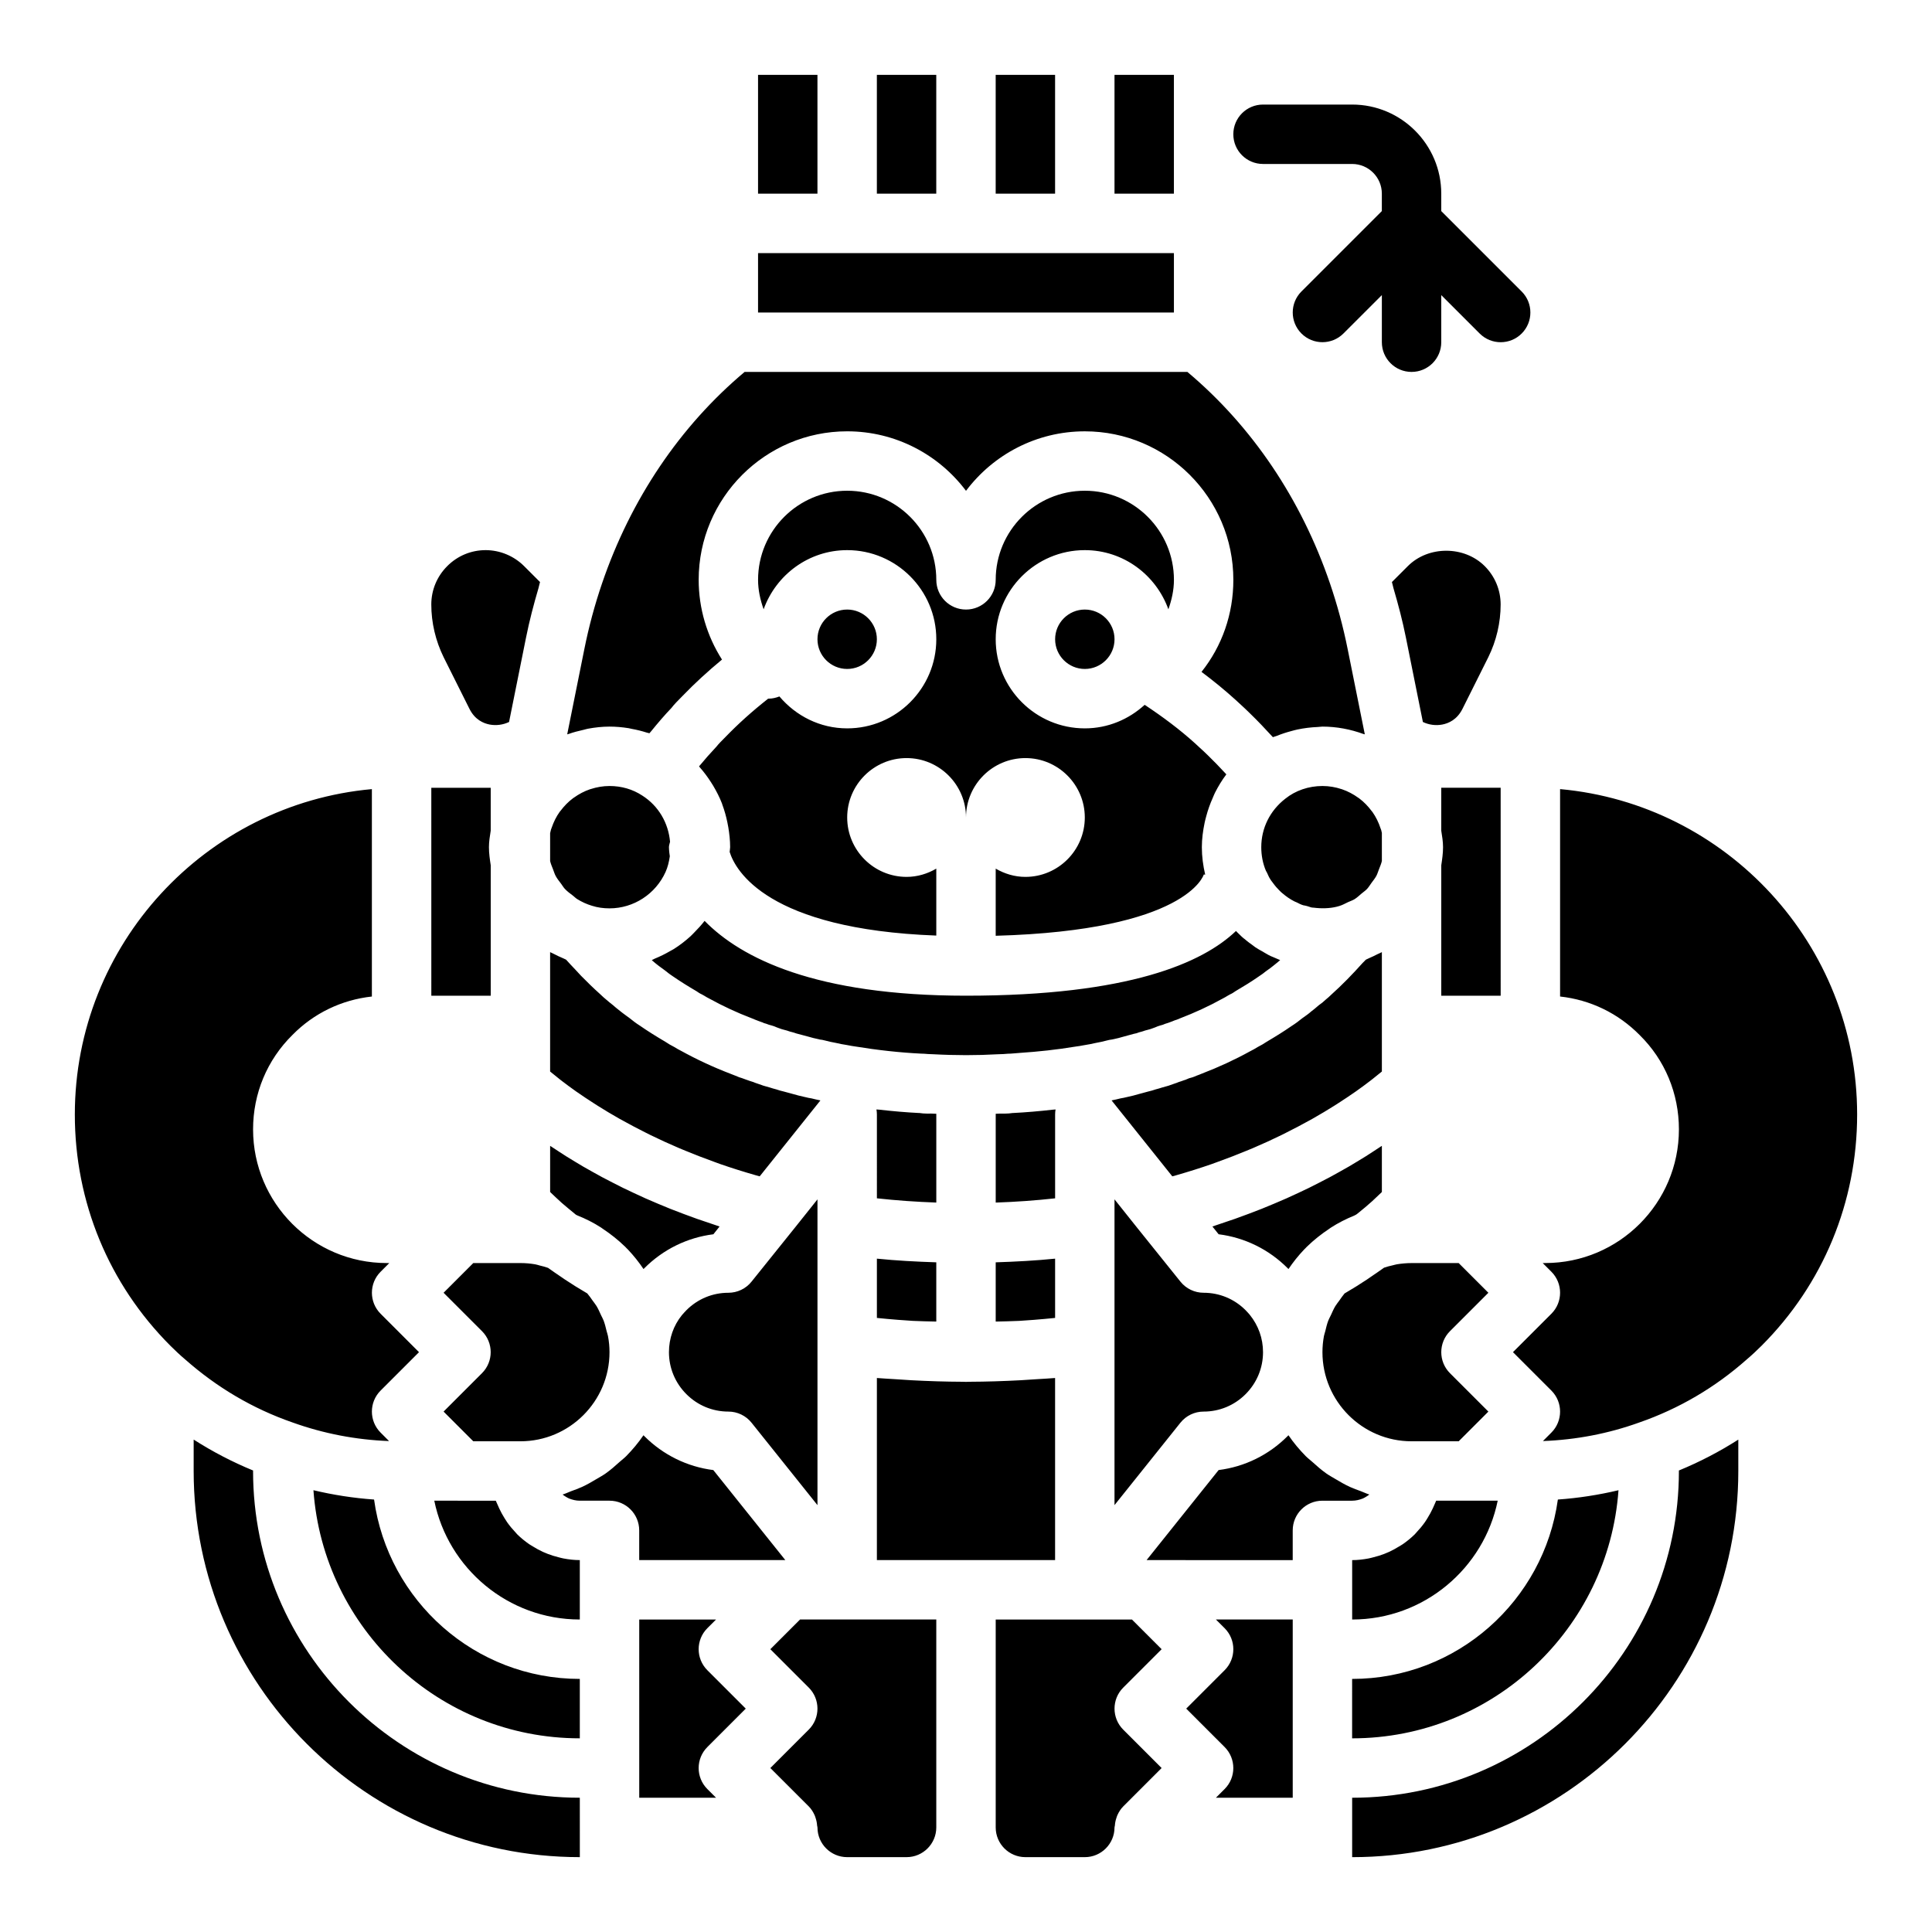<?xml version="1.0" encoding="UTF-8"?>
<!-- Uploaded to: ICON Repo, www.iconrepo.com, Generator: ICON Repo Mixer Tools -->
<svg fill="#000000" width="800px" height="800px" version="1.1" viewBox="144 144 512 512" xmlns="http://www.w3.org/2000/svg">
 <path d="m636.16 439.36c0 23.18-8.996 44.941-25.316 61.262-1.262 1.254-2.519 2.445-3.992 3.691-8.367 7.41-17.914 13.016-28.465 16.676-8.133 2.93-16.699 4.574-25.496 4.906l2.242-2.246c3.074-3.074 3.074-8.055 0-11.133l-10.18-10.18 10.18-10.18c3.074-3.074 3.074-8.055 0-11.133l-2.305-2.305h0.676c19.535 0 35.426-15.891 35.426-35.426 0-9.516-3.719-18.41-10.371-24.961-5.711-5.805-13.102-9.371-21.121-10.246v-54.965c44.074 3.988 78.723 41.141 78.723 86.238zm-236.16 118.08h-23.617v-48.254c1.531 0.133 3.102 0.195 4.652 0.301 1.48 0.102 2.953 0.211 4.445 0.289 4.512 0.238 9.051 0.391 13.605 0.406 0.305 0 0.605 0.027 0.914 0.027 0.305 0 0.605-0.027 0.914-0.027 4.559-0.016 9.094-0.168 13.605-0.406 1.492-0.078 2.965-0.184 4.445-0.289 1.547-0.105 3.117-0.164 4.648-0.301v48.254zm-103.89-202.07c1.309-0.938 2.742-1.699 4.281-2.219 0.051-0.016 0.105-0.023 0.152-0.039 1.586-0.516 3.262-0.812 4.992-0.812 3.152 0 6.121 0.852 8.691 2.543 4.293 2.734 6.894 7.242 7.344 12.227-0.094 0.488-0.293 0.934-0.293 1.445 0 0.215 0.023 1.078 0.23 2.394-0.207 1.441-0.535 2.848-1.117 4.148-2.637 5.871-8.469 9.668-14.855 9.668-1.664 0-3.188-0.215-4.676-0.691-1.398-0.418-2.707-1.027-3.914-1.777-0.406-0.254-0.73-0.613-1.113-0.902-0.746-0.562-1.504-1.113-2.141-1.793-0.387-0.414-0.668-0.922-1.008-1.375-0.508-0.672-1.039-1.324-1.438-2.074-0.285-0.539-0.453-1.141-0.68-1.715-0.285-0.723-0.594-1.438-0.777-2.207v-7.375c0.035-0.172 0.074-0.344 0.117-0.516 0.02-0.074 0.031-0.125 0.055-0.211 0.016-0.062 0.023-0.129 0.039-0.195 0.059-0.191 0.141-0.363 0.203-0.551 0.512-1.504 1.207-2.918 2.106-4.176 0.078-0.109 0.172-0.203 0.254-0.309 0.949-1.262 2.055-2.398 3.312-3.332 0.07-0.062 0.156-0.102 0.234-0.156zm33.168-8.301c1.473-1.789 2.957-3.465 4.566-5.18 0.664-0.844 1.465-1.621 2.387-2.551 3.43-3.551 7.156-6.894 11.344-10.188h0.152c0.996 0 1.934-0.242 2.824-0.586 4.336 5.129 10.734 8.461 17.961 8.461 13.023 0 23.617-10.594 23.617-23.617s-10.594-23.617-23.617-23.617c-10.223 0-18.863 6.566-22.145 15.676-0.887-2.496-1.473-5.106-1.473-7.801 0-13.023 10.594-23.617 23.617-23.617 13.023 0 23.617 10.594 23.617 23.617 0 4.352 3.523 7.871 7.871 7.871s7.871-3.519 7.871-7.871c0-13.023 10.594-23.617 23.617-23.617 13.023 0 23.617 10.594 23.617 23.617 0 2.738-0.602 5.328-1.469 7.809-3.281-9.113-11.926-15.684-22.148-15.684-13.023 0-23.617 10.594-23.617 23.617s10.594 23.617 23.617 23.617c6.125 0 11.66-2.402 15.859-6.238 4.844 3.199 9.383 6.613 13.312 10.168l1.297 1.199c0.715 0.652 1.441 1.309 2.238 2.106 1.539 1.484 3.016 3.035 4.402 4.527 0.137 0.145 0.266 0.285 0.398 0.43-1.176 1.539-2.164 3.199-3.035 4.914-0.219 0.438-0.379 0.895-0.578 1.34-0.699 1.551-1.266 3.152-1.707 4.809-0.156 0.582-0.312 1.152-0.434 1.742-0.438 2.117-0.738 4.277-0.738 6.496 0 2.481 0.332 4.898 0.883 7.266l-0.371-0.031c-0.031 0.148-4.438 14.832-55.145 16.238v-17.797c2.324 1.355 4.992 2.191 7.871 2.191 8.684 0 15.742-7.066 15.742-15.742 0-8.68-7.062-15.742-15.742-15.742-8.684 0-15.742 7.066-15.742 15.742 0-8.68-7.062-15.742-15.742-15.742-8.684 0-15.742 7.066-15.742 15.742 0 8.68 7.062 15.742 15.742 15.742 2.879 0 5.547-0.836 7.871-2.191v17.742c-44.754-1.668-53.234-17.238-54.762-22.164 0.016-0.426 0.129-0.828 0.129-1.258 0-1.797-0.199-3.551-0.488-5.285-0.074-0.449-0.16-0.887-0.254-1.328-0.332-1.582-0.754-3.133-1.316-4.629-0.047-0.129-0.078-0.262-0.125-0.391-0.633-1.629-1.434-3.176-2.32-4.672-0.195-0.332-0.406-0.648-0.613-0.973-0.875-1.359-1.84-2.66-2.918-3.875-0.074-0.082-0.125-0.184-0.199-0.266 0-0.008 0.008-0.02 0.016-0.027zm31.359-33.66c0-4.344 3.531-7.871 7.871-7.871 4.34 0 7.871 3.527 7.871 7.871s-3.531 7.871-7.871 7.871c-4.336 0-7.871-3.527-7.871-7.871zm78.723 0c0 4.344-3.531 7.871-7.871 7.871-4.34 0-7.871-3.527-7.871-7.871s3.531-7.871 7.871-7.871c4.34 0 7.871 3.527 7.871 7.871zm60.156 39.719c0.039 0.012 0.078 0.016 0.117 0.031 1.562 0.531 3.019 1.309 4.344 2.269 0.059 0.043 0.129 0.078 0.188 0.121 1.285 0.961 2.41 2.125 3.367 3.426 0.062 0.086 0.141 0.16 0.203 0.246 0.914 1.297 1.621 2.754 2.129 4.309 0.051 0.16 0.129 0.309 0.176 0.473 0.008 0.043 0.02 0.086 0.027 0.129 0.051 0.195 0.098 0.402 0.141 0.609v7.445c-0.18 0.762-0.484 1.465-0.766 2.18-0.23 0.586-0.402 1.203-0.695 1.754-0.359 0.668-0.844 1.246-1.285 1.855-0.398 0.543-0.734 1.129-1.195 1.621-0.426 0.453-0.953 0.793-1.426 1.195-0.613 0.516-1.188 1.082-1.879 1.508-0.527 0.324-1.137 0.512-1.703 0.773-0.75 0.352-1.461 0.77-2.273 1.012-1.773 0.57-3.988 0.746-6.195 0.531-0.254-0.023-0.73-0.094-0.988-0.094l-0.312-0.047c-0.711-0.262-1.523-0.484-2.098-0.562-0.359-0.102-0.684-0.238-1.008-0.398-0.359-0.176-0.969-0.508-1.348-0.629-0.578-0.293-1.105-0.605-1.66-0.984-0.484-0.332-0.98-0.711-1.566-1.207-0.262-0.191-0.453-0.41-0.668-0.625-0.043-0.043-0.078-0.074-0.129-0.121-0.516-0.523-1.008-1.031-1.875-2.234-0.18-0.215-0.355-0.469-0.477-0.668-0.238-0.391-0.449-0.73-0.605-1.129-0.16-0.406-0.359-0.793-0.586-1.168-0.812-1.938-1.223-4.035-1.223-6.234 0-5.019 2.281-9.672 6.356-12.84 2.699-2.176 6.207-3.375 9.859-3.375 1.754 0 3.453 0.297 5.055 0.828zm2.82 212.19v-7.871c1.484 0 2.926-0.176 4.336-0.438 0.441-0.082 0.859-0.207 1.289-0.312 0.973-0.242 1.922-0.527 2.844-0.883 0.445-0.172 0.879-0.348 1.309-0.547 0.926-0.426 1.809-0.914 2.668-1.449 0.328-0.203 0.668-0.379 0.984-0.602 1.129-0.785 2.195-1.652 3.172-2.617 0.168-0.168 0.309-0.363 0.473-0.535 0.785-0.828 1.516-1.703 2.176-2.637 0.262-0.371 0.492-0.754 0.73-1.141 0.512-0.816 0.969-1.656 1.379-2.535 0.199-0.426 0.395-0.844 0.57-1.281 0.102-0.266 0.242-0.508 0.336-0.77h16.305c-3.66 17.941-19.562 31.488-38.57 31.488zm15.742-39.363c-13.023 0-23.617-10.594-23.617-23.617 0-1.438 0.137-2.859 0.391-4.258 0.078-0.434 0.246-0.848 0.352-1.277 0.23-0.945 0.445-1.895 0.793-2.809 0.199-0.523 0.492-1.012 0.727-1.523 0.359-0.773 0.688-1.562 1.129-2.301 0.328-0.547 0.75-1.043 1.121-1.566 0.438-0.613 0.848-1.246 1.344-1.824 2.184-1.27 4.168-2.519 5.957-3.707 0.355-0.234 0.598-0.418 0.938-0.648 1.281-0.867 2.535-1.727 3.59-2.484 0.727-0.254 1.492-0.445 2.273-0.621 0.375-0.082 0.73-0.207 1.117-0.27 1.266-0.199 2.566-0.324 3.887-0.324h12.484l7.871 7.871-10.18 10.18c-3.074 3.074-3.074 8.055 0 11.133l10.18 10.176-7.871 7.871zm-103.98-31.91c-2.062 0.113-4.148 0.121-6.227 0.184v-15.699c5.332-0.172 10.629-0.453 15.742-0.973v15.707c-1.887 0.176-3.75 0.379-5.656 0.512-1.285 0.094-2.562 0.199-3.859 0.27zm-32.059-0.27c-1.906-0.129-3.769-0.336-5.656-0.512v-15.707c5.117 0.52 10.41 0.801 15.742 0.973v15.699c-2.078-0.062-4.164-0.07-6.227-0.184-1.297-0.07-2.57-0.176-3.859-0.27zm-38.871 27.262c-1.492-1.867-3.754-2.953-6.144-2.953-4.195 0-8.145-1.637-11.125-4.621-2.981-2.981-4.621-6.934-4.621-11.121 0-3.644 1.219-7.074 3.406-9.785 0.414-0.469 0.824-0.945 1.215-1.336 2.981-2.988 6.93-4.625 11.125-4.625 2.387 0 4.644-1.082 6.137-2.945l11.258-14.016v-0.004c0.004-0.004 0.012-0.008 0.016-0.012l6.203-7.777v81.035zm-84.867-168.27h15.742v11.367c-0.223 1.441-0.469 2.883-0.469 4.379 0 1.637 0.234 3.207 0.473 4.793v34.566h-15.742zm63.293 43.273c0.328-0.191 0.676-0.348 0.996-0.551 1.562-0.988 3.031-2.121 4.406-3.371 0.359-0.328 0.68-0.688 1.023-1.031 0.961-0.957 1.863-1.965 2.707-3.043 9.699 9.895 29.352 19.828 69.273 19.828 43.277 0 62.754-8.746 71.547-17.152 0.113 0.109 0.238 0.266 0.348 0.363 0.84 0.84 1.562 1.531 2.004 1.82 0.016 0.016 0.035 0.027 0.051 0.039 0.066 0.055 0.133 0.129 0.203 0.184 0.559 0.484 1.156 0.895 1.746 1.324 0.25 0.184 0.48 0.387 0.738 0.559 0.668 0.449 1.32 0.809 1.973 1.164 0.352 0.195 0.66 0.418 1.027 0.605 0.793 0.48 1.496 0.781 2.109 1.008 0.02 0.008 0.039 0.02 0.059 0.027 0.004 0.004 0.012 0.004 0.016 0.008 0.008 0.004 0.023 0.012 0.031 0.016 0.457 0.215 0.922 0.414 1.402 0.602-0.227 0.199-0.441 0.387-0.715 0.613-0.285 0.234-0.629 0.516-1.113 0.898-0.445 0.391-0.949 0.723-1.977 1.469-0.539 0.43-1.02 0.824-1.922 1.398-1.887 1.316-3.992 2.613-6.098 3.844-0.168 0.102-0.555 0.359-0.715 0.477-0.234 0.16-0.484 0.262-0.719 0.375-0.238 0.121-0.469 0.254-0.695 0.391-0.387 0.246-0.727 0.445-1.402 0.793-3.516 1.945-7.234 3.668-11.262 5.211-0.004 0-0.742 0.309-0.746 0.309-0.41 0.117-0.812 0.262-1.195 0.438-0.004 0.008-0.008 0.008-0.016 0.008-0.074 0.023-0.711 0.262-1.098 0.406-0.57 0.152-1.047 0.34-1.41 0.5-0.227 0.07-0.754 0.215-0.754 0.215-0.418 0.117-0.828 0.27-1.219 0.453-0.16 0.055-0.32 0.117-0.473 0.176-0.559 0.23-1.156 0.406-1.762 0.555-0.348 0.078-0.688 0.176-1.02 0.309-0.293 0.109-0.59 0.168-0.879 0.246-0.316 0.078-0.52 0.168-0.82 0.285-0.281 0.047-0.562 0.109-0.836 0.184l-2.809 0.77c-0.812 0.254-1.625 0.438-2.328 0.594-0.074 0.016-0.332 0.07-0.559 0.121-0.461 0.047-0.918 0.137-1.367 0.262-0.883 0.254-1.828 0.438-3.113 0.684-0.816 0.184-1.695 0.383-3.297 0.629-0.469 0.086-0.93 0.191-1.93 0.309-4.914 0.816-9.883 1.348-14.816 1.676-0.785 0.051-1.574 0.148-2.356 0.188h-0.004c-0.215 0-0.543 0.008-0.742 0.023-0.738 0.062-1.477 0.129-2.723 0.145-2.715 0.156-5.465 0.234-8.324 0.234-0.012 0.004-0.027-0.008-0.043-0.008-0.012 0-0.023 0.008-0.035 0.008-2.793-0.004-5.691-0.078-8.781-0.246-0.801 0-1.539-0.07-2.277-0.129-0.199-0.016-0.543-0.023-0.758-0.023-5.695-0.285-11.477-0.914-17.691-1.93-0.469-0.047-0.93-0.152-2.055-0.359-0.945-0.121-1.824-0.324-2.914-0.562-1.012-0.191-1.957-0.375-2.84-0.629-0.488-0.137-0.988-0.23-1.492-0.27 0.117-0.016 0.023-0.023-0.266-0.086-0.871-0.184-1.688-0.367-2.953-0.746l-2.926-0.777c-0.305-0.121-0.77-0.262-1.082-0.34-0.293-0.078-0.59-0.137-0.879-0.246-0.332-0.129-0.672-0.23-1.02-0.309-0.602-0.145-1.203-0.324-1.762-0.555-0.152-0.062-0.312-0.121-0.473-0.176-0.391-0.184-0.801-0.34-1.219-0.453-0.008 0-0.848-0.238-0.855-0.238 0 0 0.016 0 0.043 0.016-0.457-0.191-0.961-0.355-1.473-0.484l0.012-0.047c-0.203-0.086-0.699-0.262-1.117-0.398-0.359-0.16-0.727-0.301-1.035-0.398l-1.012-0.414c-3.809-1.453-7.527-3.176-11.332-5.273-0.387-0.191-0.727-0.391-1.113-0.637-0.227-0.137-0.457-0.27-0.695-0.391-0.234-0.117-0.484-0.215-0.715-0.375-0.23-0.168-0.469-0.332-0.719-0.477-2.102-1.23-4.207-2.527-6.398-4.043-0.602-0.375-1.082-0.77-1.832-1.367l-0.895-0.66c-0.562-0.406-1.137-0.824-1.68-1.277-0.051-0.047-0.648-0.539-0.699-0.586-0.098-0.094-0.207-0.191-0.328-0.301 0.266-0.098 0.496-0.27 0.758-0.375 1.414-0.578 2.781-1.25 4.102-2.019zm220.1 11.832h-15.742v-34.566c0.238-1.586 0.469-3.16 0.469-4.793 0-1.496-0.246-2.934-0.473-4.375v-11.371h15.742zm-208.64 63.223c-6.898 0.867-13.285 3.981-18.305 9.004-0.07 0.07-0.137 0.145-0.207 0.215-1.227-1.824-2.609-3.562-4.144-5.184-0.121-0.129-0.254-0.262-0.383-0.375-0.039-0.047-0.074-0.082-0.113-0.121-0.012-0.012-0.027-0.035-0.039-0.047l-0.004 0.004-0.023-0.023h0.004c-0.047-0.047-0.094-0.094-0.133-0.137-1.879-1.832-3.883-3.406-5.965-4.793-0.164-0.109-0.316-0.234-0.48-0.34-2.012-1.297-4.121-2.344-6.301-3.215-0.117-0.047-0.219-0.125-0.336-0.172-0.73-0.582-1.379-1.121-2.012-1.656-0.582-0.492-1.227-1.016-1.727-1.461-0.629-0.559-1.133-1.035-1.633-1.508-0.402-0.383-0.867-0.809-1.191-1.129-0.113-0.113-0.168-0.176-0.27-0.277v-12.219c0.07 0.047 0.152 0.098 0.223 0.145 0.691 0.465 1.445 0.949 2.188 1.434 0.605 0.395 1.191 0.781 1.832 1.184 0.734 0.461 1.527 0.934 2.309 1.41 0.727 0.441 1.438 0.875 2.203 1.32 0.801 0.465 1.652 0.938 2.496 1.41 0.832 0.465 1.656 0.93 2.531 1.398 0.871 0.469 1.789 0.934 2.699 1.402 0.93 0.477 1.852 0.953 2.82 1.43 0.961 0.473 1.965 0.938 2.969 1.406 1.008 0.473 2.012 0.941 3.066 1.41 1.047 0.465 2.133 0.922 3.219 1.383 1.09 0.461 2.184 0.918 3.32 1.371 1.141 0.453 2.316 0.898 3.5 1.344 1.168 0.438 2.34 0.871 3.547 1.301 1.23 0.434 2.496 0.855 3.769 1.277 0.746 0.246 1.449 0.508 2.211 0.75zm43.332-31.734c0-0.453-0.039-0.906-0.117-1.344 0.27 0.031 0.539 0.035 0.809 0.066 3.504 0.395 7.012 0.707 10.492 0.879v-0.008h0.047c0.676 0.098 1.367 0.168 2.148 0.168l0.969-0.016c0.453 0.023 0.938 0.035 1.395 0.055v23.531c-5.363-0.188-10.602-0.559-15.742-1.125zm31.488-0.199c0.301-0.016 0.656-0.023 0.945-0.039h1.414c0.785 0 1.484-0.07 2.164-0.168h0.035v0.008c3.516-0.176 7.027-0.484 10.477-0.875 0.27-0.031 0.555-0.035 0.824-0.07-0.078 0.438-0.117 0.891-0.117 1.344v22.211c-5.144 0.566-10.379 0.941-15.742 1.125zm57.426 29.871c0.762-0.242 1.465-0.504 2.211-0.75 1.277-0.422 2.539-0.844 3.769-1.277 1.211-0.426 2.383-0.863 3.547-1.301 1.184-0.445 2.359-0.887 3.5-1.344 1.133-0.449 2.219-0.906 3.309-1.367 1.094-0.461 2.184-0.922 3.234-1.387 1.047-0.465 2.051-0.934 3.055-1.402s2.012-0.938 2.973-1.41c0.973-0.477 1.895-0.953 2.82-1.43 0.91-0.469 1.832-0.934 2.699-1.402 0.875-0.469 1.699-0.934 2.531-1.398 0.844-0.473 1.699-0.941 2.496-1.41 0.766-0.445 1.477-0.879 2.203-1.32 0.781-0.473 1.574-0.945 2.309-1.41 0.641-0.402 1.227-0.789 1.832-1.184 0.742-0.484 1.496-0.965 2.188-1.434 0.082-0.047 0.164-0.098 0.234-0.145v12.23c-0.043 0.043-0.059 0.062-0.102 0.105-0.473 0.473-1.133 1.086-1.793 1.695-0.273 0.254-0.469 0.453-0.777 0.73-1.062 0.949-2.309 2.019-3.773 3.184-0.121 0.086-0.246 0.184-0.375 0.277-0.184 0.07-0.352 0.203-0.535 0.277-2.133 0.867-4.203 1.91-6.18 3.188-0.156 0.102-0.309 0.223-0.465 0.328-2.059 1.375-4.043 2.934-5.902 4.746-0.039 0.047-0.121 0.121-0.156 0.16-0.059 0.055-0.113 0.117-0.168 0.184-0.125 0.117-0.25 0.238-0.367 0.359-1.547 1.625-2.93 3.363-4.156 5.184-0.078-0.078-0.148-0.152-0.227-0.23-5.004-5.004-11.387-8.117-18.285-8.988zm44.91-72.707v31.641c-0.688 0.578-1.586 1.301-2.578 2.074-0.199 0.152-0.402 0.312-0.613 0.473-1.09 0.836-2.316 1.75-3.731 2.746-0.082 0.059-0.18 0.121-0.262 0.18-1.316 0.922-2.812 1.914-4.402 2.938-0.348 0.223-0.691 0.445-1.055 0.676-1.742 1.094-3.625 2.227-5.668 3.387-0.309 0.176-0.645 0.352-0.961 0.527-1.848 1.027-3.824 2.07-5.906 3.113-0.488 0.246-0.957 0.488-1.457 0.734-2.371 1.16-4.894 2.316-7.555 3.453-0.555 0.238-1.141 0.469-1.707 0.703-2.406 1-4.93 1.977-7.562 2.922-0.543 0.195-1.059 0.398-1.613 0.59-3.019 1.051-6.203 2.051-9.508 3-0.316 0.09-0.645 0.176-0.961 0.262l-16.094-20.125c0.812-0.16 1.598-0.336 2.352-0.531 0.645-0.094 1.164-0.223 1.52-0.309 1.324-0.293 2.562-0.586 3.344-0.84l2.555-0.691c0.605-0.129 1.23-0.309 1.875-0.539 0.594-0.152 1.184-0.316 1.777-0.516 1.113-0.277 2.219-0.621 3.266-1.031 0.344-0.109 0.727-0.238 1.137-0.422 0.402-0.117 0.844-0.262 1.379-0.469 0.129-0.039 0.258-0.078 0.383-0.117l0.926-0.391c0.523-0.129 1.219-0.324 2-0.691 0.477-0.16 0.941-0.355 1.387-0.539 4.492-1.723 8.883-3.758 12.754-5.902 0.754-0.375 1.426-0.754 2.16-1.207 0.773-0.391 1.539-0.824 2.305-1.352 2.359-1.391 4.691-2.844 6.516-4.121 1.137-0.715 2.07-1.43 2.812-2.039 1-0.699 1.984-1.414 2.387-1.805 0.727-0.547 1.367-1.082 2.082-1.707 0.637-0.43 1.258-0.93 1.84-1.492 0.555-0.461 1.078-0.914 1.391-1.238 3-2.688 5.766-5.551 8.379-8.469 0.27-0.301 0.602-0.574 0.871-0.879 0.293-0.113 0.555-0.277 0.844-0.398 0.77-0.32 1.508-0.684 2.246-1.062 0.383-0.188 0.785-0.332 1.148-0.535zm-164.68 18.477c0.129 0.059 0.258 0.117 0.398 0.195h-0.016c-0.121-0.066-0.25-0.133-0.383-0.195zm-52.266-16.836c0.258 0.109 0.492 0.254 0.754 0.355 0.762 0.875 1.578 1.699 2.371 2.551 0.547 0.586 1.07 1.18 1.629 1.754 1.633 1.668 3.293 3.281 4.965 4.777 0.645 0.645 1.289 1.184 1.801 1.613 0.574 0.492 1.156 0.977 1.695 1.383 0.426 0.391 0.836 0.723 1.164 0.984 0.812 0.676 1.66 1.309 2.5 1.922l0.539 0.383c1.031 0.832 1.965 1.547 2.797 2.059 2.109 1.469 4.457 2.93 6.82 4.32 0.77 0.531 1.535 0.961 2.305 1.352 0.727 0.445 1.367 0.809 1.871 1.055 4.16 2.297 8.547 4.336 12.977 6.035 0.473 0.191 0.949 0.383 1.418 0.555 0.77 0.359 1.406 0.555 1.742 0.645l1.219 0.445c0.035 0.008 0.07 0.023 0.105 0.031 0.512 0.199 1.062 0.383 1.66 0.555 0.41 0.184 0.797 0.316 1.137 0.422 1.051 0.406 2.152 0.754 3.266 1.031 0.566 0.191 1.141 0.355 1.773 0.516 0.645 0.23 1.27 0.406 1.879 0.539l2.102 0.57c1.234 0.375 2.473 0.668 3.891 0.984 0.301 0.07 0.797 0.199 1.43 0.285 0.785 0.207 1.586 0.375 2.348 0.531l-16.094 20.125c-0.316-0.09-0.645-0.172-0.961-0.262-3.309-0.949-6.5-1.953-9.527-3.004-0.535-0.188-1.039-0.383-1.566-0.574-2.656-0.957-5.199-1.941-7.625-2.945-0.555-0.23-1.125-0.453-1.668-0.688-2.672-1.141-5.203-2.301-7.582-3.465-0.488-0.238-0.949-0.477-1.426-0.715-2.09-1.047-4.078-2.094-5.93-3.129-0.312-0.176-0.648-0.352-0.957-0.523-2.043-1.156-3.922-2.289-5.66-3.383-0.367-0.23-0.719-0.457-1.074-0.688-1.586-1.016-3.074-2.008-4.387-2.926-0.086-0.059-0.184-0.125-0.27-0.184-1.41-0.992-2.633-1.902-3.719-2.738-0.215-0.164-0.426-0.328-0.629-0.488-0.977-0.77-1.875-1.488-2.559-2.066v-31.641c0.262 0.148 0.555 0.246 0.82 0.387 0.867 0.457 1.746 0.879 2.656 1.254zm163.56 123.07-17.469 21.836v-81.035l6.203 7.781c0.004 0.004 0.012 0.008 0.016 0.012v0.004l11.258 14.016c1.496 1.863 3.75 2.945 6.141 2.945 4.195 0 8.145 1.637 11.105 4.606 0.41 0.406 0.82 0.883 1.113 1.215 2.305 2.852 3.523 6.281 3.523 9.926 0 4.191-1.641 8.141-4.621 11.125-2.977 2.981-6.93 4.617-11.121 4.617-2.394 0-4.656 1.086-6.148 2.953zm-195.27-2.953 10.18-10.18c3.074-3.074 3.074-8.055 0-11.133l-10.18-10.176 7.871-7.871h12.484c1.375 0 2.68 0.121 3.93 0.336 0.441 0.074 0.836 0.223 1.258 0.328 0.73 0.176 1.461 0.355 2.141 0.609 1.121 0.805 2.441 1.711 3.816 2.637 0.238 0.16 0.402 0.285 0.645 0.445 1.785 1.184 3.762 2.43 5.938 3.695 0.535 0.617 0.984 1.285 1.449 1.945 0.332 0.473 0.715 0.922 1.012 1.414 0.461 0.766 0.812 1.582 1.18 2.387 0.223 0.488 0.504 0.949 0.691 1.449 0.344 0.906 0.562 1.852 0.793 2.793 0.109 0.441 0.277 0.863 0.359 1.309 0.27 1.398 0.406 2.828 0.406 4.269 0 13.023-10.594 23.617-23.617 23.617h-12.484zm31.766 38.922c1.41 0.266 2.848 0.438 4.336 0.438v15.742c-19.008 0-34.914-13.547-38.566-31.488l7.078 0.004h9.223c0.094 0.266 0.238 0.504 0.34 0.766 0.172 0.438 0.371 0.852 0.566 1.277 0.41 0.879 0.871 1.723 1.379 2.539 0.242 0.383 0.469 0.77 0.73 1.141 0.66 0.934 1.391 1.809 2.176 2.637 0.164 0.172 0.301 0.367 0.473 0.535 0.977 0.965 2.043 1.832 3.172 2.617 0.316 0.219 0.656 0.395 0.98 0.602 0.859 0.535 1.742 1.027 2.668 1.449 0.43 0.195 0.863 0.371 1.309 0.543 0.922 0.355 1.871 0.645 2.844 0.887 0.434 0.105 0.852 0.23 1.293 0.312zm-50.188-15.613c3.707 26.805 26.711 47.539 54.523 47.539v15.742c-37.344 0-67.961-29.062-70.59-65.75 5.254 1.246 10.613 2.086 16.066 2.469zm62.395 0.309h-7.871c-1 0-1.938-0.23-2.82-0.57-0.281-0.109-0.523-0.277-0.789-0.418-0.344-0.18-0.645-0.418-0.957-0.645 0.781-0.23 1.496-0.602 2.254-0.883 0.961-0.352 1.922-0.688 2.848-1.113 1.344-0.613 2.606-1.344 3.863-2.098 0.809-0.488 1.641-0.926 2.41-1.469 1.328-0.934 2.539-2 3.738-3.086 0.578-0.523 1.207-0.98 1.754-1.535 1.676-1.707 3.219-3.543 4.566-5.527 0.082 0.078 0.156 0.16 0.238 0.238 5 5.004 11.383 8.117 18.273 8.988l19.086 23.859h-38.723v-7.871c0-4.352-3.523-7.871-7.871-7.871zm142.33 15.742 19.09-23.863c6.891-0.867 13.273-3.981 18.273-8.988 0.082-0.078 0.156-0.16 0.238-0.238 1.348 1.988 2.891 3.82 4.566 5.527 0.547 0.555 1.176 1.012 1.754 1.535 1.199 1.086 2.41 2.152 3.738 3.086 0.77 0.543 1.602 0.98 2.41 1.469 1.258 0.754 2.519 1.484 3.863 2.098 0.926 0.422 1.883 0.758 2.848 1.113 0.762 0.277 1.473 0.648 2.254 0.883-0.312 0.23-0.613 0.465-0.957 0.645-0.266 0.141-0.508 0.309-0.789 0.418-0.883 0.344-1.82 0.574-2.82 0.574h-7.871c-4.348 0-7.871 3.519-7.871 7.871v7.871zm54.469 31.488c27.812 0 50.816-20.734 54.523-47.539 5.457-0.383 10.82-1.223 16.066-2.465-2.633 36.688-33.25 65.75-70.59 65.75zm14.773-294.91c5.406-5.426 14.93-5.426 20.359 0 2.727 2.727 4.227 6.34 4.227 10.176 0 4.797-1.133 9.641-3.262 13.953l-6.848 13.699c-1.441 2.891-3.723 3.859-5.379 4.168-1.727 0.324-3.551 0.07-5.117-0.684l-4.5-22.371c-0.883-4.422-2.031-8.77-3.293-13.07-0.16-0.539-0.25-1.105-0.414-1.645zm-172.21-82.949h110.21v15.742h-110.21zm62.977-15.746v-31.488h15.742v31.488zm-15.746 0h-15.742v-31.488h15.742zm62.977 0h-15.742v-31.488h15.742zm-94.465-31.488v31.488h-15.742v-31.488zm-19.305 78.723h117.34c17.133 14.391 30.172 33.719 37.797 56.074 1.922 5.629 3.5 11.484 4.688 17.426l4.535 22.547c-0.125-0.047-0.266-0.059-0.391-0.102-3.414-1.242-7.059-1.949-10.836-1.949-0.309 0-0.605 0.066-0.914 0.074-0.121 0.004-0.238 0.027-0.359 0.031-1.828 0.074-3.625 0.301-5.394 0.672-0.508 0.105-0.992 0.25-1.488 0.379-1.359 0.355-2.68 0.785-3.969 1.312-0.328 0.133-0.688 0.188-1.008 0.332-2.004-2.191-4.055-4.352-6.09-6.32-0.867-0.867-1.77-1.699-2.66-2.516l-1.262-1.16c-2.793-2.523-5.769-4.965-8.906-7.305 5.445-6.836 8.438-15.328 8.438-24.391 0-21.703-17.66-39.359-39.359-39.359-12.859 0-24.301 6.203-31.488 15.766-7.188-9.562-18.629-15.77-31.488-15.77-21.703 0-39.359 17.66-39.359 39.359 0 7.551 2.188 14.875 6.18 21.133-3.754 3.098-7.238 6.305-10.391 9.57-1.23 1.23-2.438 2.469-2.981 3.223-1.793 1.875-3.586 3.961-5.418 6.219-0.152 0.188-0.297 0.324-0.449 0.516-0.211-0.074-0.445-0.094-0.66-0.164-1.309-0.426-2.644-0.75-4.012-1-0.285-0.051-0.559-0.141-0.848-0.184-1.652-0.262-3.332-0.418-5.039-0.418-1.961 0-3.879 0.219-5.762 0.566-0.406 0.074-0.785 0.215-1.188 0.301-1.309 0.297-2.602 0.617-3.852 1.07-0.137 0.051-0.285 0.066-0.422 0.117l4.535-22.555c1.188-5.934 2.766-11.793 4.688-17.422 7.621-22.355 20.664-41.684 37.797-56.074zm-78.801 51.461c2.727-2.731 6.34-4.231 10.176-4.231 3.781 0 7.492 1.539 10.18 4.227l4.227 4.227c-0.164 0.539-0.258 1.105-0.414 1.645-1.262 4.297-2.406 8.645-3.289 13.062l-4.5 22.379c-1.562 0.754-3.379 1-5.117 0.684-1.656-0.309-3.938-1.277-5.379-4.168l-6.832-13.66c-2.144-4.348-3.281-9.191-3.281-13.988 0-3.836 1.5-7.449 4.231-10.176zm-98.695 145.34c0-45.094 34.648-82.25 78.719-86.238v54.965c-8.02 0.875-15.395 4.43-21.023 10.156-6.746 6.641-10.461 15.535-10.461 25.051 0 19.535 15.891 35.426 35.426 35.426h0.676l-2.305 2.305c-3.074 3.074-3.074 8.055 0 11.133l10.176 10.18-10.18 10.18c-3.074 3.074-3.074 8.055 0 11.133l2.242 2.246c-8.797-0.332-17.371-1.984-25.586-4.934-10.457-3.629-20.008-9.234-28.52-16.766-1.328-1.121-2.586-2.312-3.84-3.559-16.328-16.336-25.324-38.102-25.324-61.277zm133.83 196.8c-56.43 0-102.34-45.91-102.34-102.34v-8.32c5.012 3.207 10.277 5.945 15.77 8.203-0.004 0.039-0.027 0.074-0.027 0.117 0 47.746 38.844 86.594 86.594 86.594zm15.742-15.746v-47.23h20.355l-2.305 2.305c-3.074 3.074-3.074 8.055 0 11.133l10.18 10.18-10.18 10.18c-3.074 3.074-3.074 8.055 0 11.133l2.305 2.301zm70.848 15.746h-15.742c-4.34 0-7.871-3.527-7.871-7.871 0-0.172-0.086-0.324-0.098-0.496-0.043-0.695-0.176-1.363-0.402-2.023-0.086-0.254-0.152-0.5-0.266-0.746-0.383-0.836-0.867-1.629-1.539-2.305l-10.184-10.176 10.18-10.18c3.074-3.074 3.074-8.055 0-11.133l-10.18-10.176 7.871-7.871h36.105v55.105c-0.004 4.34-3.535 7.871-7.875 7.871zm47.234 0h-15.742c-4.34 0-7.871-3.527-7.871-7.871v-55.105h36.102l7.871 7.871-10.18 10.18c-3.074 3.074-3.074 8.055 0 11.133l10.176 10.176-10.18 10.18c-0.676 0.676-1.156 1.469-1.539 2.305-0.113 0.242-0.18 0.492-0.266 0.746-0.227 0.66-0.359 1.328-0.402 2.023-0.012 0.164-0.098 0.316-0.098 0.492 0 4.34-3.531 7.871-7.871 7.871zm34.746-15.746 2.305-2.305c3.074-3.074 3.074-8.055 0-11.133l-10.176-10.176 10.18-10.18c3.074-3.074 3.074-8.055 0-11.133l-2.309-2.305h20.355v47.23zm36.102 15.746v-15.742c47.746 0 86.594-38.844 86.594-86.594 0-0.043-0.023-0.078-0.023-0.121 5.512-2.269 10.777-5.004 15.766-8.195v8.316c0 56.426-45.906 102.34-102.34 102.34zm44.926-414.91-21.312-21.312v-4.613c0-13.023-10.594-23.617-23.617-23.617h-23.617c-4.348 0-7.871 3.519-7.871 7.871s3.523 7.871 7.871 7.871h23.617c4.34 0 7.871 3.527 7.871 7.871v4.613l-21.309 21.309c-3.074 3.074-3.074 8.055 0 11.133 3.074 3.074 8.055 3.074 11.133 0l10.18-10.172v12.484c0 4.352 3.523 7.871 7.871 7.871s7.871-3.519 7.871-7.871v-12.484l10.18 10.18c1.539 1.535 3.551 2.305 5.566 2.305 2.016 0 4.027-0.77 5.566-2.305 3.074-3.078 3.074-8.059 0-11.133z"/>
</svg>